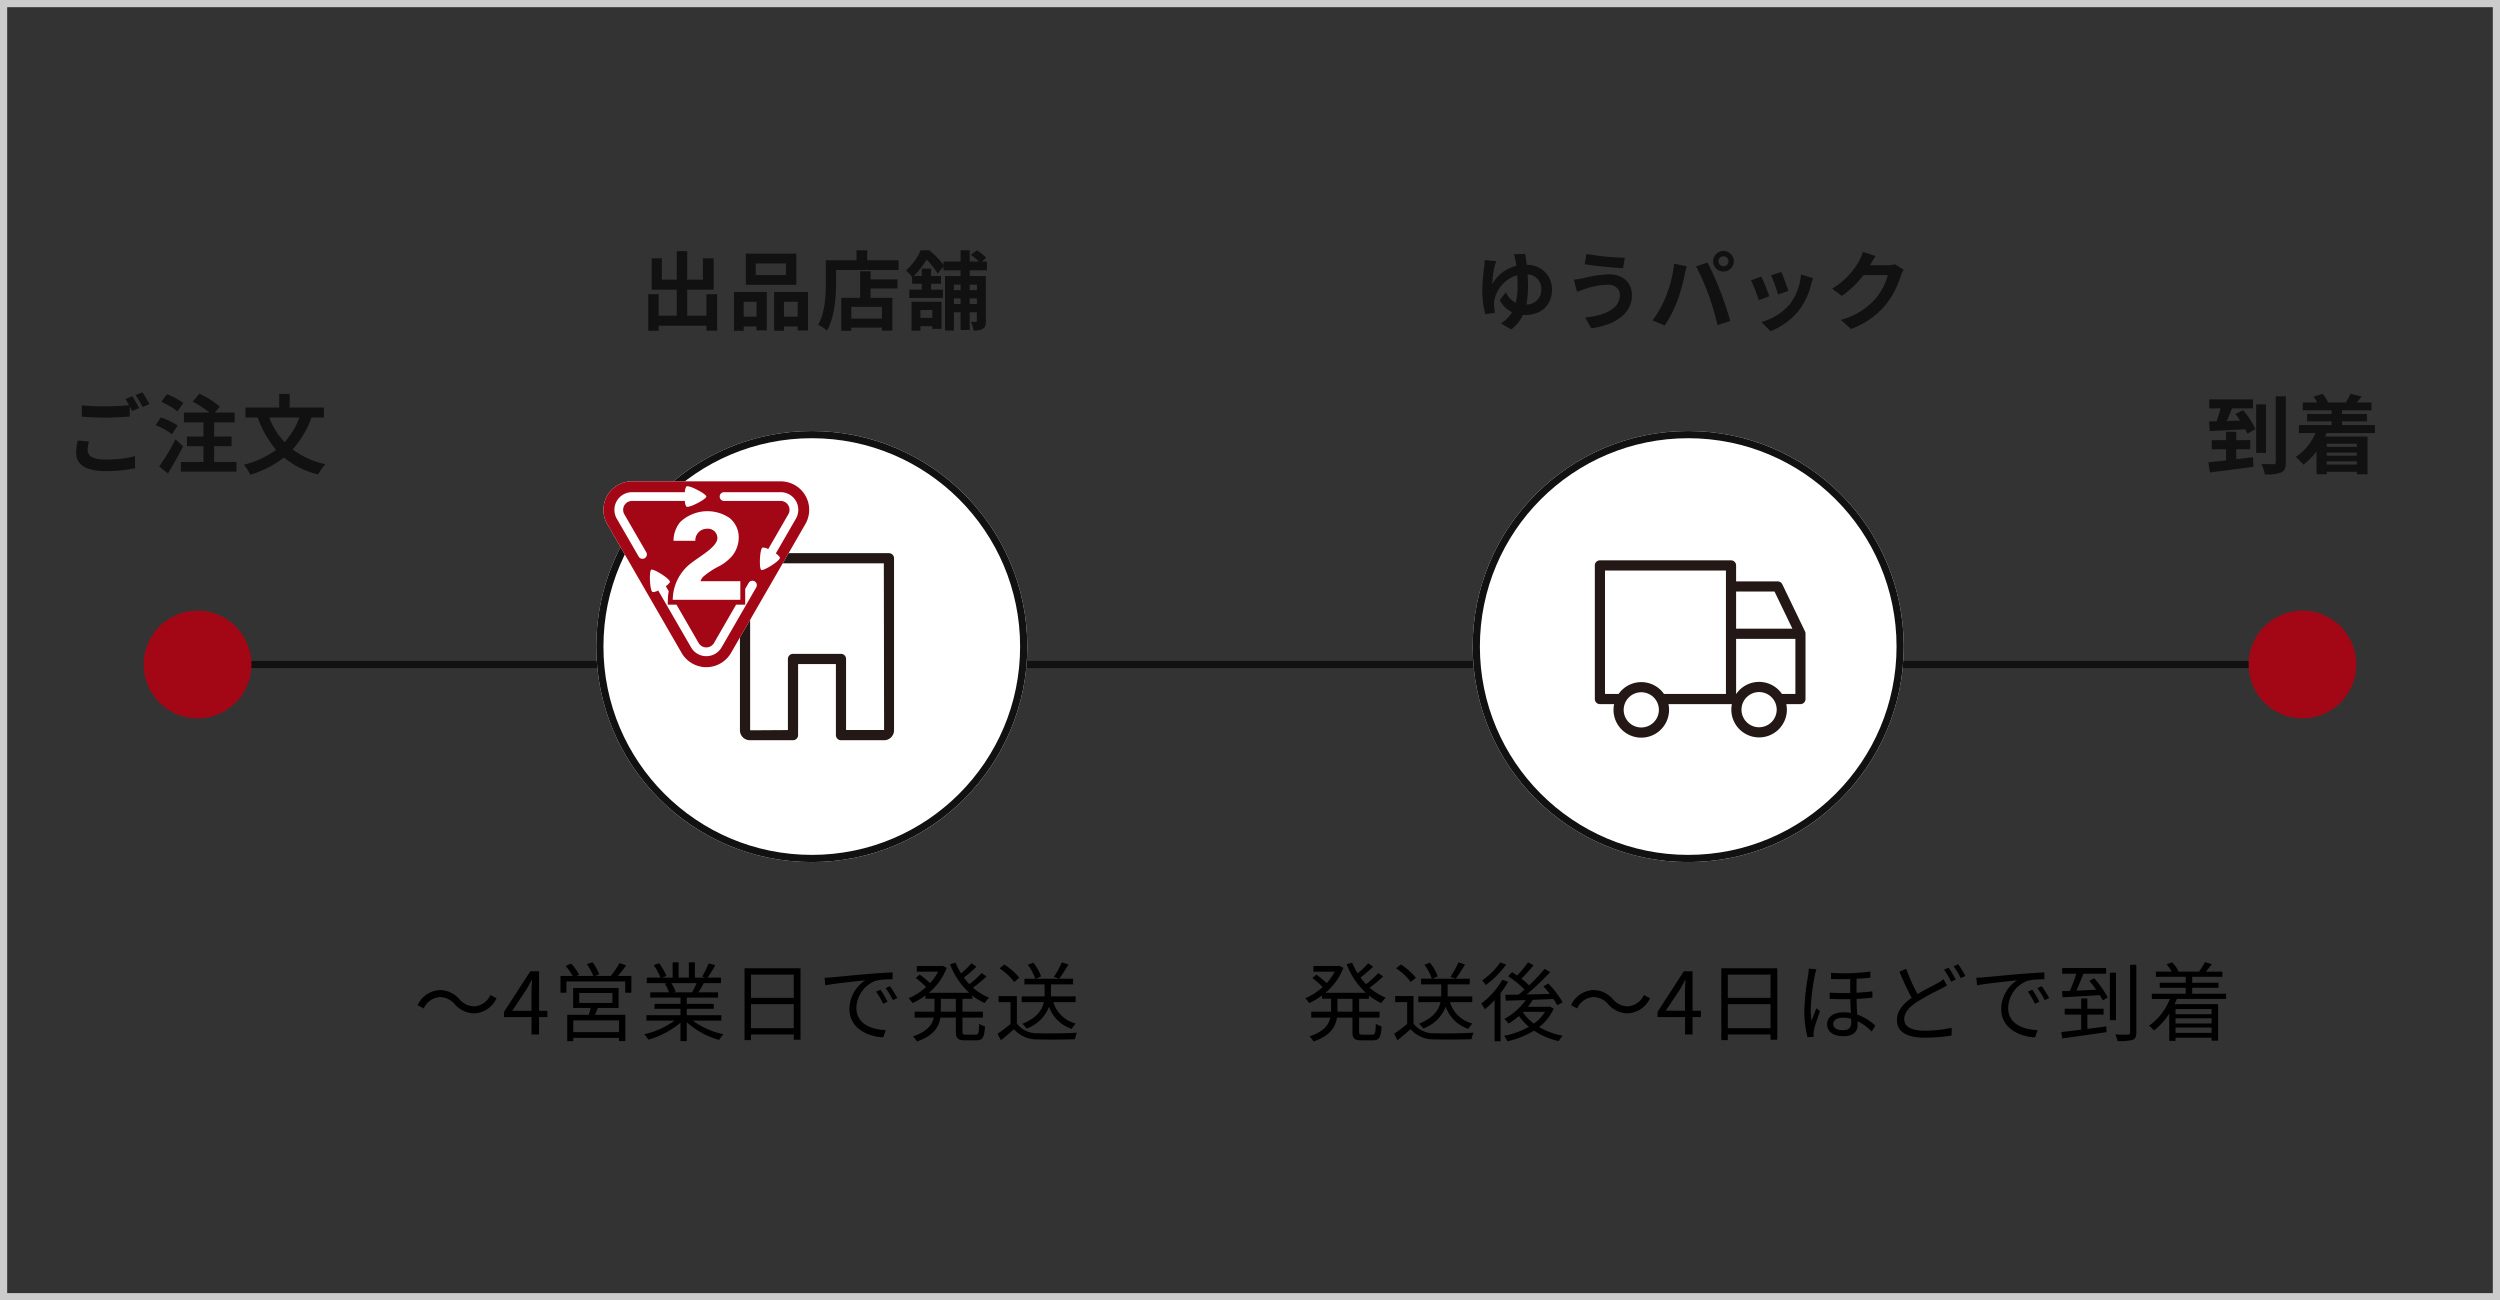 <svg xmlns="http://www.w3.org/2000/svg" width="348" height="181" viewBox="0 0 348 181"><rect x="0" y="0" width="348" height="181" fill="#333333" stroke="none"/><defs><style>.a,.b,.g,.k{fill:none;}.a{stroke:#ccc;}.b,.e{stroke:#111;}.c{fill:#111;}.d{fill:#a30716;}.e,.i{fill:#fff;}.f{fill:#094;}.g{stroke:#231815;stroke-linecap:round;stroke-linejoin:round;stroke-width:1.7px;}.h{fill:#231815;}.j{stroke:none;}</style></defs><g transform="translate(-14 -907)"><g class="a" transform="translate(14 907)"><rect class="j" width="348" height="181"/><rect class="k" x="0.5" y="0.5" width="347" height="180"/></g><line class="b" x2="293" transform="translate(41.5 999.5)"/><path class="c" d="M1.824-3.684A7.934,7.934,0,0,0,1.6-1.968C1.6-.336,2.952.576,5.676.576A18.956,18.956,0,0,0,9.8.18L9.792-1.5a16.852,16.852,0,0,1-4.176.468c-1.716,0-2.424-.552-2.424-1.308a4.89,4.89,0,0,1,.192-1.2ZM8.46-9.456a9.132,9.132,0,0,1,.516.864c-.912.084-2.22.156-3.36.156A30.737,30.737,0,0,1,2.388-8.58V-7c.96.072,1.992.132,3.24.132,1.128,0,2.6-.084,3.432-.144V-8.436c.12.24.24.468.336.66l.972-.42c-.228-.444-.66-1.2-.96-1.644ZM9.876-10a12.723,12.723,0,0,1,.972,1.656l.948-.408a13.247,13.247,0,0,0-.972-1.632Zm6.648,1.1a9.369,9.369,0,0,0-2.292-1.224l-.78,1.068a9.061,9.061,0,0,1,2.232,1.32Zm-.792,3.144a9.658,9.658,0,0,0-2.34-1.14l-.732,1.08a9.225,9.225,0,0,1,2.28,1.26Zm-.3,1.908A31.965,31.965,0,0,1,13.164-.06L14.376.9c.72-1.164,1.476-2.532,2.112-3.78ZM20.808-.7v-2.2h2.424V-4.236H20.808V-6.2h2.856V-7.572H20.9l.7-.828a12.027,12.027,0,0,0-2.844-1.788l-.948,1.1a12.839,12.839,0,0,1,2.34,1.512H16.6V-6.2H19.32v1.968H17.028v1.344H19.32V-.7H16.176V.648h7.74V-.7Zm11.868-6.18a10.54,10.54,0,0,1-2.064,3.42,10.365,10.365,0,0,1-2.136-3.42Zm3.408,0V-8.268H31.32v-1.9H29.868v1.9h-4.7v1.392H26.88a14.2,14.2,0,0,0,2.556,4.488A12.62,12.62,0,0,1,24.948-.312a8.066,8.066,0,0,1,.9,1.392,14.25,14.25,0,0,0,4.68-2.4A11.647,11.647,0,0,0,35.28,1.044,7.24,7.24,0,0,1,36.3-.384a11.539,11.539,0,0,1-4.572-2.064,13.107,13.107,0,0,0,2.628-4.428Z" transform="translate(23 972)"/><circle class="d" cx="7.5" cy="7.5" r="7.5" transform="translate(34 992)"/><path class="c" d="M9.336-4.044v2.988H6.66V-4.68h3.684V-9.036h-1.5v2.964H6.66v-3.972H5.2v3.972H3.132V-9.036H1.716V-4.68H5.2v3.624H2.688V-4.044H1.236V1.044H2.688v-.7H9.336v.684h1.488V-4.044ZM20.4-6.708H16.2v-1.62h4.2ZM21.852-9.7H14.82v4.344h7.032ZM16.308-2.988V-.924H14.52V-2.988ZM13.164,1.044H14.52v-.6h1.788v.54h1.428v-5.34H13.164Zm6.96-1.968V-2.988h1.908V-.924ZM18.756-4.356v5.4h1.368v-.6h1.908V1h1.44V-4.356Zm15,3.708H29.5V-2.28h4.26ZM32.184-7.236H30.732v3.7H28.1V1.044H29.5V.6h4.26v.432H35.22V-3.54H32.184V-4.848h3.744v-1.26H32.184Zm-.468-1.536v-1.38H30.228v1.38H25.956v3.024c0,1.728-.084,4.248-1.068,5.964a6.628,6.628,0,0,1,1.236.8c1.08-1.872,1.26-4.836,1.26-6.768V-7.416h8.7V-8.772Zm9.06,6.936v1.08H39.12v-1.08ZM37.884,1.02H39.12V.408h1.656V.78H42.06V-2.988H37.884Zm9.1-6.4v.768h-1v-.768Zm-1,2.7v-.78h1v.78Zm-2.2,0v-.78h.924v.78Zm.924-2.7v.768h-.924v-.768Zm3.672-1.992V-8.592h-.708l.624-.516a6.336,6.336,0,0,0-1.32-1.044l-.84.624a7.921,7.921,0,0,1,1.128.936H45.984v-1.572H44.712v1.572H42.336v.48a12.036,12.036,0,0,0-1.968-2.04H39.156a8.012,8.012,0,0,1-2.064,2.808,4.464,4.464,0,0,1,.876.9V-5.5h1.344v.816h-1.74v1.152h4.68V-4.68H40.608V-5.5h1.38V-6.588h-1.38v-1.02h-1.3v1.02h-1.1a11.36,11.36,0,0,0,1.776-2.28,11.1,11.1,0,0,1,1.548,1.956l.8-1.008v.552h2.376v.792h-2.16V1h1.236V-1.536h.924V.936h1.272V-1.536h1V-.348c0,.108-.036.144-.144.144a6.215,6.215,0,0,1-.684,0,4.02,4.02,0,0,1,.36,1.212A2.409,2.409,0,0,0,47.82.768c.336-.216.408-.54.408-1.092V-6.576H45.984v-.792Z" transform="translate(103 952)"/><path d="M-38.016-2.94a3.584,3.584,0,0,0,3.132-2.1l-.852-.456A2.647,2.647,0,0,1-38-3.912a2.77,2.77,0,0,1-2.04-.984,3.6,3.6,0,0,0-2.7-1.284,3.584,3.584,0,0,0-3.132,2.1l.852.456a2.647,2.647,0,0,1,2.268-1.584,2.751,2.751,0,0,1,2.04.984A3.638,3.638,0,0,0-38.016-2.94ZM-32.7-3.3l2-3c.252-.432.492-.864.708-1.3h.048c-.024.456-.072,1.164-.072,1.6v2.7Zm4.9,0h-1.164V-8.8H-30.18l-3.66,5.652v.72h3.828V0h1.044V-2.424H-27.8Zm9.972,2.976H-24.2V-1.956h6.372Zm-5.544-5.448h4.62v1.38h-4.62ZM-17.892-3.7V-6.468h-6.324V-3.7h2.448c-.072.312-.18.66-.264.96h-3.012V.924h.84V.468h6.372V.912h.876V-2.736H-21.18c.132-.3.264-.624.384-.96ZM-18-8.148a18.576,18.576,0,0,0,1.164-1.476l-.924-.312a11.566,11.566,0,0,1-1.224,1.788h-2.184l.588-.228a7.967,7.967,0,0,0-.936-1.68l-.78.264a8.91,8.91,0,0,1,.888,1.644h-2.34l.36-.168A7.457,7.457,0,0,0-24.5-9.876l-.756.336a9.775,9.775,0,0,1,.972,1.392H-25.98v2.34h.828V-7.38h8.184v1.572h.852v-2.34Zm10.968,1A10.97,10.97,0,0,1-7.644-5.9l.12.036h-2.82l.384-.084a4.663,4.663,0,0,0-.6-1.2Zm3.444,5.22v-.756H-8.4v-.888h3.756V-4.26H-8.4v-.876h4.344v-.732H-6.78c.24-.36.5-.828.744-1.284h2.4V-7.92H-5.5A16.78,16.78,0,0,0-4.44-9.648l-.912-.24a13.614,13.614,0,0,1-.912,1.824l.444.144H-7.272v-2.124h-.84V-7.92H-9.54v-2.124h-.828V-7.92h-1.476l.612-.228a8.271,8.271,0,0,0-1.02-1.764l-.756.252a9.354,9.354,0,0,1,.948,1.74h-1.908v.768h2.928l-.42.084a5.039,5.039,0,0,1,.588,1.2h-2.616v.732h4.212v.876h-3.612v.684h3.612v.888h-4.74v.756h3.924a11.565,11.565,0,0,1-4.236,1.9,3.821,3.821,0,0,1,.576.756A12.059,12.059,0,0,0-9.276-1.644V.912H-8.4V-1.7A11.328,11.328,0,0,0-3.888.756a3.209,3.209,0,0,1,.6-.792,10.979,10.979,0,0,1-4.284-1.9ZM.54-.876V-4.224H6.492V-.876ZM6.492-8.34V-5.1H.54V-8.34ZM-.36-9.216v10h.9V0H6.492V.732h.936V-9.216ZM18.564-6.228l-.612.264a11.14,11.14,0,0,1,.984,1.692l.612-.288A14.243,14.243,0,0,0,18.564-6.228Zm1.308-.5-.6.276a10.688,10.688,0,0,1,1.02,1.668l.624-.288A18.126,18.126,0,0,0,19.872-6.732ZM10.776-7.9l.108,1.056c1.284-.264,4.524-.576,5.568-.7a4.8,4.8,0,0,0-2.208,4.008C14.244-.876,16.752.3,18.948.4L19.3-.612c-1.932-.072-4.092-.8-4.092-3.12a4.155,4.155,0,0,1,2.712-3.756,9.846,9.846,0,0,1,2.328-.192v-.96c-.792.036-1.908.1-3.2.2-2.184.192-4.428.408-5.208.48C11.6-7.932,11.232-7.908,10.776-7.9ZM29.052-3.18H26.964V-4.968h2.088Zm2.3-1.788v-.456A7.634,7.634,0,0,0,33.072-4.38a4.128,4.128,0,0,1,.612-.744A7.8,7.8,0,0,1,31.44-6.516a17.794,17.794,0,0,0,1.884-1.56l-.672-.468A15.634,15.634,0,0,1,30.948-7a8.148,8.148,0,0,1-.78-.924A18.573,18.573,0,0,0,31.92-9.432l-.672-.48A14.03,14.03,0,0,1,29.772-8.5a8.783,8.783,0,0,1-.756-1.5l-.768.228A10.341,10.341,0,0,0,30.924-5.8h-5.64a8.373,8.373,0,0,0,2.5-3.48l-.588-.288-.156.036h-3.42v.792h2.976a8.406,8.406,0,0,1-1.116,1.584,16.687,16.687,0,0,0-1.452-1.176l-.552.468a12.72,12.72,0,0,1,1.44,1.26,8.3,8.3,0,0,1-2.436,1.56,4.827,4.827,0,0,1,.552.672,9.833,9.833,0,0,0,1.788-1.056v.456h1.26V-3.18h-2.76v.828H25.98c-.216,1-.9,1.944-2.9,2.616a3.482,3.482,0,0,1,.564.708c2.352-.816,3.06-2.04,3.252-3.324h2.16v1.92c0,.984.264,1.248,1.272,1.248H31.9c.876,0,1.128-.42,1.212-1.944a2.458,2.458,0,0,1-.8-.372C32.256-.216,32.2.024,31.824.024H30.456c-.408,0-.48-.072-.48-.444V-2.352H32.82V-3.18H29.976V-4.968Zm12.456-5.076A11.887,11.887,0,0,1,42.7-8.028l.732.264c.4-.5.876-1.3,1.3-1.98ZM45.732-4.5v-.8H42.288a2.924,2.924,0,0,0,.012-.324V-6.972h3.072v-.792H40.2l.72-.324A6.664,6.664,0,0,0,39.828-10l-.756.3A6.628,6.628,0,0,1,40.1-7.764H38.6v.792h2.808V-5.64A3.258,3.258,0,0,1,41.4-5.3H38.22v.8H41.3c-.216,1.032-.912,2.172-2.988,3.012a4.225,4.225,0,0,1,.588.66,5.252,5.252,0,0,0,3.132-3.036A4.952,4.952,0,0,0,45.192-.78a3.046,3.046,0,0,1,.564-.744A4.385,4.385,0,0,1,42.624-4.5ZM37.884-7.9A8.884,8.884,0,0,0,35.8-9.744l-.66.54a8.279,8.279,0,0,1,2.04,1.9ZM37.548-5.34H35v.84h1.668v3.036A20.038,20.038,0,0,1,34.848-.1l.48.9C35.964.288,36.564-.228,37.14-.732a4.276,4.276,0,0,0,3.4,1.416c1.32.048,3.78.024,5.088-.024a4.06,4.06,0,0,1,.288-.912c-1.4.1-4.068.132-5.376.084a3.493,3.493,0,0,1-2.988-1.344Z" transform="translate(118 1051)"/><g transform="translate(0 243)"><g class="e" transform="translate(97 724)"><circle class="j" cx="30" cy="30" r="30"/><circle class="k" cx="30" cy="30" r="29.5"/></g><g transform="translate(117 741)"><path class="f" d="M20,36.5" transform="translate(-9.275 -9.751)"/><path class="g" d="M20,7.026" transform="translate(-9.275 -4.877)"/><path class="h" d="M27.216,30.491h-6a.709.709,0,0,1-.709-.709v-9.89H15.246v9.89a.709.709,0,0,1-.709.709h-6A1.385,1.385,0,0,1,7.15,29.109V5.16a.709.709,0,0,1,.709-.709H27.891a.709.709,0,0,1,.709.709V29.109A1.385,1.385,0,0,1,27.216,30.491ZM8.569,5.869v23.24l5.258-.032v-9.9a.709.709,0,0,1,.709-.709h6.677a.709.709,0,0,1,.709.709v9.891h5.293l-.035-23.2Z" transform="translate(-7.15 -4.451)"/></g></g><circle class="d" cx="7.5" cy="7.5" r="7.5" transform="translate(327 992)"/><path class="c" d="M4.284-1.08V-2.46H6.24V-3.732H4.284V-4.9H2.868v1.164H.876V-2.46H2.868V-.912C1.944-.8,1.092-.72.4-.648L.624.768C2.244.552,4.536.276,6.672-.024L6.624-1.356ZM4.176-7.368c.216.276.444.588.66.912-.636.024-1.272.048-1.872.06.252-.552.5-1.164.732-1.752H6.612v-1.26H.528v1.26H2.1c-.144.576-.348,1.224-.552,1.788L.5-6.336.588-5c1.332-.06,3.18-.144,4.956-.24a5.512,5.512,0,0,1,.288.624L6.96-5.268A12.43,12.43,0,0,0,5.232-7.92ZM8.424-8.712H7.056v6.756H8.424ZM9.78-9.828V-.66c0,.2-.072.264-.288.276-.24,0-.972,0-1.692-.036a5.919,5.919,0,0,1,.468,1.464A5.823,5.823,0,0,0,10.536.768c.48-.216.648-.624.648-1.428V-9.828Zm11.292,6.6V-2.8H16.884v-.432ZM16.884-.336V-.78h4.188v.444Zm4.188-1.236H16.884V-2h4.188Zm2.52-3.144V-5.832H19.008v-.516h3.48V-7.38h-3.48v-.5h4.1v-1.1h-2.04c.2-.24.432-.516.672-.828l-1.56-.372a6.59,6.59,0,0,1-.624,1.176l.084.024H17l.06-.024a4.2,4.2,0,0,0-.768-1.176l-1.26.4a5.1,5.1,0,0,1,.516.8h-2v1.1h4.008v.5H14.148v1.032h3.408v.516H13.008v1.116h2.3a7.306,7.306,0,0,1-2.748,3.324A8.163,8.163,0,0,1,13.632-.324,9.124,9.124,0,0,0,15.456-2.16V1.02h1.428V.672h4.188V1.02H22.56V-4.236h-5.9c.072-.156.132-.312.192-.48Z" transform="translate(321 972)"/><g transform="translate(0 243)"><g class="e" transform="translate(219 724)"><circle class="j" cx="30" cy="30" r="30"/><circle class="k" cx="30" cy="30" r="29.5"/></g><path class="h" d="M81.934,14.5,78.768,7.931a.707.707,0,0,0-.638-.4H72.338V5.307A.706.706,0,0,0,71.63,4.6H53.38a.707.707,0,0,0-.708.707v18.6a.707.707,0,0,0,.708.707h1.979a3.865,3.865,0,1,0,7.646.8,3.9,3.9,0,0,0-.085-.8h8.83a3.866,3.866,0,1,0,7.655.77,3.911,3.911,0,0,0-.077-.77H81.3A.708.708,0,0,0,82,23.905v-9.1A.707.707,0,0,0,81.934,14.5ZM77.685,8.946l2.489,5.165H72.338V8.946ZM59.139,27.864a2.45,2.45,0,1,1,2.45-2.451A2.454,2.454,0,0,1,59.139,27.864ZM67.047,23.2H62.3a3.849,3.849,0,0,0-6.317,0H54.088V6.016H70.922V23.2Zm8.491,4.636a2.45,2.45,0,1,1,2.451-2.45A2.453,2.453,0,0,1,75.538,27.832ZM78.722,23.2a3.856,3.856,0,0,0-6.368,0h-.016v-7.67h8.251V23.2Z" transform="translate(183.328 737.4)"/></g><path d="M-57.738-3.18h-2.088V-4.968h2.088Zm2.3-1.788v-.456A7.634,7.634,0,0,0-53.718-4.38a4.128,4.128,0,0,1,.612-.744A7.8,7.8,0,0,1-55.35-6.516a17.794,17.794,0,0,0,1.884-1.56l-.672-.468A15.634,15.634,0,0,1-55.842-7a8.148,8.148,0,0,1-.78-.924A18.573,18.573,0,0,0-54.87-9.432l-.672-.48A14.029,14.029,0,0,1-57.018-8.5a8.783,8.783,0,0,1-.756-1.5l-.768.228A10.341,10.341,0,0,0-55.866-5.8h-5.64a8.373,8.373,0,0,0,2.5-3.48l-.588-.288-.156.036h-3.42v.792H-60.2a8.406,8.406,0,0,1-1.116,1.584,16.687,16.687,0,0,0-1.452-1.176l-.552.468a12.72,12.72,0,0,1,1.44,1.26,8.3,8.3,0,0,1-2.436,1.56,4.827,4.827,0,0,1,.552.672,9.833,9.833,0,0,0,1.788-1.056v.456h1.26V-3.18h-2.76v.828h2.664c-.216,1-.9,1.944-2.9,2.616a3.483,3.483,0,0,1,.564.708C-60.8.156-60.09-1.068-59.9-2.352h2.16v1.92c0,.984.264,1.248,1.272,1.248h1.572c.876,0,1.128-.42,1.212-1.944a2.459,2.459,0,0,1-.8-.372c-.048,1.284-.108,1.524-.48,1.524h-1.368c-.408,0-.48-.072-.48-.444V-2.352h2.844V-3.18h-2.844V-4.968Zm12.456-5.076a11.887,11.887,0,0,1-1.116,2.016l.732.264c.4-.5.876-1.3,1.3-1.98Zm1.92,5.544v-.8H-44.5a2.924,2.924,0,0,0,.012-.324V-6.972h3.072v-.792H-46.59l.72-.324A6.664,6.664,0,0,0-46.962-10l-.756.3a6.628,6.628,0,0,1,1.032,1.932h-1.5v.792h2.808V-5.64a3.258,3.258,0,0,1-.012.336h-3.18v.8h3.084c-.216,1.032-.912,2.172-2.988,3.012a4.225,4.225,0,0,1,.588.66,5.252,5.252,0,0,0,3.132-3.036A4.952,4.952,0,0,0-41.6-.78a3.046,3.046,0,0,1,.564-.744A4.385,4.385,0,0,1-44.166-4.5Zm-7.848-3.4a8.884,8.884,0,0,0-2.088-1.848l-.66.54a8.279,8.279,0,0,1,2.04,1.9Zm-.336,2.556h-2.544v.84h1.668v3.036A20.038,20.038,0,0,1-51.942-.1l.48.9c.636-.516,1.236-1.032,1.812-1.536a4.276,4.276,0,0,0,3.4,1.416c1.32.048,3.78.024,5.088-.024a4.06,4.06,0,0,1,.288-.912c-1.4.1-4.068.132-5.376.084a3.493,3.493,0,0,1-2.988-1.344Zm12.084-4.692a9.593,9.593,0,0,1-2.52,2.5,5.214,5.214,0,0,1,.5.648,12.736,12.736,0,0,0,2.832-2.844Zm.288,2.424A11.191,11.191,0,0,1-39.81-4.3a6.65,6.65,0,0,1,.5.792A12.2,12.2,0,0,0-37.95-4.788V.948h.828V-5.76a13.718,13.718,0,0,0,1.044-1.572Zm2.928,4.452h3.024a5.791,5.791,0,0,1-1.56,1.644A6.094,6.094,0,0,1-34-3.084Zm3.648-.744-.144.048h-2.88a7.4,7.4,0,0,0,.672-.972l2.892-.108a7.7,7.7,0,0,1,.528.876l.744-.432a13.553,13.553,0,0,0-1.98-2.592l-.7.372A13.093,13.093,0,0,1-30.27-5.64c-1.092.024-2.2.048-3.216.072a40.731,40.731,0,0,0,3.276-3.12L-31-9.132A22.893,22.893,0,0,1-33.15-6.84a9.721,9.721,0,0,0-1.068-.924c.54-.528,1.164-1.236,1.692-1.872l-.78-.408A14.821,14.821,0,0,1-34.818-8.2c-.24-.18-.48-.336-.708-.48l-.54.564a15.25,15.25,0,0,1,2.28,1.848c-.276.264-.564.492-.828.72l-1.848.024.072.816c.78-.024,1.74-.048,2.772-.084A8.884,8.884,0,0,1-36.606-2.16a3.377,3.377,0,0,1,.6.648A10.714,10.714,0,0,0-34.554-2.58a7.5,7.5,0,0,0,1.38,1.512A11.542,11.542,0,0,1-36.642.192a2.544,2.544,0,0,1,.456.756A11.972,11.972,0,0,0-32.466-.54,10.1,10.1,0,0,0-29.022.924a3.685,3.685,0,0,1,.54-.744,10.764,10.764,0,0,1-3.276-1.212,6.627,6.627,0,0,0,2.04-2.58Zm10.848.96a3.584,3.584,0,0,0,3.132-2.1l-.852-.456a2.647,2.647,0,0,1-2.268,1.584,2.77,2.77,0,0,1-2.04-.984,3.6,3.6,0,0,0-2.7-1.284,3.584,3.584,0,0,0-3.132,2.1l.852.456a2.647,2.647,0,0,1,2.268-1.584,2.751,2.751,0,0,1,2.04.984A3.638,3.638,0,0,0-19.446-2.94Zm5.316-.36,2-3c.252-.432.492-.864.708-1.3h.048c-.024.456-.072,1.164-.072,1.6v2.7Zm4.9,0H-10.4V-8.8H-11.61l-3.66,5.652v.72h3.828V0H-10.4V-2.424h1.164ZM-5.49-.876V-4.224H.462V-.876ZM.462-8.34V-5.1H-5.49V-8.34ZM-6.39-9.216v10h.9V0H.462V.732H1.4V-9.216Zm12.168.048a7.2,7.2,0,0,1-.072.852,33.989,33.989,0,0,0-.54,4.932A14.446,14.446,0,0,0,5.61.384L6.474.312,6.438-.1A2.74,2.74,0,0,1,6.5-.624c.12-.588.552-1.8.84-2.628l-.5-.4c-.192.48-.48,1.212-.672,1.752A12.746,12.746,0,0,1,6.054-3.54,29.958,29.958,0,0,1,6.63-8.28c.048-.216.144-.588.216-.792ZM11.694-1.7c0,.636-.24,1.1-1.164,1.1C9.7-.6,9.186-.888,9.186-1.488c0-.5.552-.852,1.392-.852a3.9,3.9,0,0,1,1.1.156C11.694-1.992,11.694-1.824,11.694-1.7ZM14.634-6c-.66.072-1.4.144-2.208.192V-7.764c.732-.036,1.392-.084,1.932-.144V-8.76a27.453,27.453,0,0,1-5.484.18v.852c.864.036,1.8.036,2.676,0v1.956c-.924.024-1.9.012-2.856-.06v.876c.948.048,1.932.06,2.868.036.012.624.048,1.32.084,1.92A7.213,7.213,0,0,0,10.6-3.084c-1.56,0-2.268.816-2.268,1.644,0,1.116.972,1.68,2.28,1.68,1.284,0,1.968-.588,1.968-1.548,0-.156,0-.336-.012-.54A6.849,6.849,0,0,1,14.538-.4l.5-.84a7.243,7.243,0,0,0-2.52-1.536c-.036-.684-.072-1.452-.084-2.184.816-.036,1.572-.1,2.2-.168Zm9.9-1.7a5.654,5.654,0,0,1-.84.564c-.648.36-1.728.876-2.772,1.512a25.159,25.159,0,0,1-1.584-3.516l-.948.4c.552,1.272,1.176,2.664,1.716,3.636-1.272.888-2.052,1.872-2.052,3.1,0,1.776,1.632,2.448,3.852,2.448A23.2,23.2,0,0,0,25.662.144l.012-1.08a17.5,17.5,0,0,1-3.8.408c-1.872,0-2.808-.612-2.808-1.6,0-.9.66-1.668,1.764-2.4a35.075,35.075,0,0,1,3.288-1.8c.348-.18.636-.336.9-.5Zm.072-1.32a12.4,12.4,0,0,1,.984,1.668l.648-.288A17.21,17.21,0,0,0,25.254-9.3Zm1.332-.48a9.937,9.937,0,0,1,1,1.656l.648-.3A15.026,15.026,0,0,0,26.574-9.78ZM36.894-6.228l-.612.264a11.14,11.14,0,0,1,.984,1.692l.612-.288A14.243,14.243,0,0,0,36.894-6.228Zm1.308-.5-.6.276a10.689,10.689,0,0,1,1.02,1.668l.624-.288A18.126,18.126,0,0,0,38.2-6.732ZM29.106-7.9l.108,1.056c1.284-.264,4.524-.576,5.568-.7a4.8,4.8,0,0,0-2.208,4.008C32.574-.876,35.082.3,37.278.4l.348-1.008c-1.932-.072-4.092-.8-4.092-3.12a4.155,4.155,0,0,1,2.712-3.756,9.846,9.846,0,0,1,2.328-.192v-.96c-.792.036-1.908.1-3.2.2-2.184.192-4.428.408-5.208.48C29.934-7.932,29.562-7.908,29.106-7.9ZM44.562-.78V-2.772h2.256v-.816H44.562V-5.016H43.7v1.428H41.406v.816H43.7v2.1c-1.056.132-2.016.252-2.772.336l.144.888C42.654.324,44.994,0,47.226-.324l-.024-.8Zm.276-6.684c.312.372.648.8.948,1.236-.96.048-1.908.084-2.76.12.336-.708.684-1.6.984-2.352h3.168v-.792h-6.12v.792h1.956a20.3,20.3,0,0,1-.888,2.388l-1.092.048.072.852c1.368-.084,3.3-.18,5.184-.312.168.276.3.528.408.744l.7-.42a13.889,13.889,0,0,0-1.9-2.676ZM48.546-8.6h-.852V-2h.852Zm1.968-1.1v9.42c0,.228-.072.288-.288.3s-.984.012-1.764-.024a5.157,5.157,0,0,1,.3.924A7.455,7.455,0,0,0,50.838.756c.4-.156.54-.432.54-1.044v-9.42ZM61.854-3.54v.72H56.838v-.72ZM56.838-.228V-.972h5.016v.744Zm5.016-1.308H56.838v-.72h5.016ZM63.87-4.944v-.732H59.154V-6.5h3.66v-.7h-3.66v-.828h4.2v-.72h-2.3c.264-.3.552-.672.828-1.044l-.936-.276A10.775,10.775,0,0,1,60.126-8.8l.132.048H57.09l.144-.06a4.433,4.433,0,0,0-.876-1.236l-.768.276a6.786,6.786,0,0,1,.708,1.02H54.1v.72h4.152V-7.2H54.63v.7h3.624v.828H53.538v.732h2.508a8.277,8.277,0,0,1-2.892,3.72,5.007,5.007,0,0,1,.672.66A9.367,9.367,0,0,0,55.962-2.9V.888h.876V.456h5.016V.864h.912V-4.224h-6.06c.108-.24.216-.48.312-.72Z" transform="translate(260 1051)"/><path class="c" d="M7.476-2.616A12.7,12.7,0,0,0,7.7-5.136c0-.564-.024-1.128-.06-1.668a1.964,1.964,0,0,1,1.9,2.1A2.008,2.008,0,0,1,7.476-2.616Zm-1.728-7a7.6,7.6,0,0,1,.2.828c.048.228.084.492.132.8A5.137,5.137,0,0,0,2.736-5.448a11.241,11.241,0,0,1,.312-2.484c.06-.2.144-.468.228-.72l-1.62-.132a3.768,3.768,0,0,1-.036.708,33.855,33.855,0,0,0-.288,3.5,12.612,12.612,0,0,0,.42,3.3l1.356-.18a8.244,8.244,0,0,1-.144-1.164,3.111,3.111,0,0,1,.048-.576A4.585,4.585,0,0,1,6.2-6.7c.024.5.048,1.032.048,1.548a8.942,8.942,0,0,1-.264,2.3A3.107,3.107,0,0,1,4.62-4.32L3.768-3.24a3.639,3.639,0,0,0,1.7,1.692A4.057,4.057,0,0,1,3.912.012l1.44.84a5.1,5.1,0,0,0,1.632-2A1.3,1.3,0,0,0,7.2-1.14c2.544,0,3.84-1.548,3.84-3.588a3.383,3.383,0,0,0-3.516-3.4c-.072-.624-.156-1.164-.216-1.524ZM20.484-3.948c0,1.86-1.884,2.82-4.836,3.156L16.512.7c3.3-.456,5.652-2.04,5.652-4.584,0-1.86-1.32-2.928-3.2-2.928a16.463,16.463,0,0,0-3.588.54,11.651,11.651,0,0,1-1.3.2L14.52-4.38c.348-.12.8-.3,1.152-.408a10.663,10.663,0,0,1,3.1-.576C19.884-5.376,20.484-4.728,20.484-3.948ZM15.828-9.66l-.24,1.44c1.368.24,3.948.468,5.34.564l.24-1.464A33.566,33.566,0,0,1,15.828-9.66ZM34.212-8.628a.7.7,0,0,1,.7-.7.7.7,0,0,1,.7.7.694.694,0,0,1-.7.684A.694.694,0,0,1,34.212-8.628Zm-.744,0A1.442,1.442,0,0,0,34.908-7.2a1.442,1.442,0,0,0,1.44-1.428,1.444,1.444,0,0,0-1.44-1.44A1.444,1.444,0,0,0,33.468-8.628ZM26.9-3.732A14.458,14.458,0,0,1,25.032-.4l1.68.708A16.5,16.5,0,0,0,28.488-3.12a30.006,30.006,0,0,0,1.02-3.612c.048-.264.18-.852.288-1.2l-1.752-.36A17.291,17.291,0,0,1,26.9-3.732Zm5.928-.252A37.079,37.079,0,0,1,34.08.252l1.776-.576c-.336-1.188-.972-3.108-1.4-4.188-.444-1.164-1.272-3-1.764-3.936l-1.6.516A33.616,33.616,0,0,1,32.832-3.984ZM42.96-7.14l-1.428.468A19.988,19.988,0,0,1,42.5-4.008l1.44-.5C43.776-5.064,43.188-6.624,42.96-7.14ZM45.7-6.8a8.088,8.088,0,0,1-1.524,4.116A8.074,8.074,0,0,1,40.188-.18L41.448,1.1a9.371,9.371,0,0,0,4.02-2.976A9.676,9.676,0,0,0,47.1-5.388c.072-.24.144-.492.288-.876Zm-5.52.3-1.44.516a24.238,24.238,0,0,1,1.092,2.772l1.464-.552C41.052-4.44,40.476-5.892,40.176-6.5ZM58.764-8.22a3.848,3.848,0,0,1-1.044.144H55.308l.036-.06c.144-.264.444-.8.732-1.224l-1.752-.576a5.773,5.773,0,0,1-.54,1.26A10.566,10.566,0,0,1,50.04-4.812l1.344,1a13.678,13.678,0,0,0,3.024-2.9H57.78a8.53,8.53,0,0,1-1.7,3.276A9.564,9.564,0,0,1,51.24-.48L52.656.792A11.305,11.305,0,0,0,57.5-2.592,12.521,12.521,0,0,0,59.592-6.6a4.8,4.8,0,0,1,.4-.864Z" transform="translate(219 952)"/><g transform="translate(-885 196)"><path class="i" d="M159.111,30.2H138.421a3.965,3.965,0,0,0-3.44,5.955l10.343,17.921a3.969,3.969,0,0,0,6.882,0l5.356-9.281,4.986-8.64a3.963,3.963,0,0,0-3.438-5.955Z" transform="translate(848.554 747.804)"/><path class="d" d="M159.111,30.2H138.421a3.965,3.965,0,0,0-3.44,5.955l10.343,17.921a3.969,3.969,0,0,0,6.882,0l10.343-17.921a3.963,3.963,0,0,0-3.438-5.955ZM153.5,44.1v2.59h-9.409a6.505,6.505,0,0,1,2.637-5.168c.753-.568,1.564-1.071,2.308-1.667.785-.627,1.237-1.191,1.271-1.71a1.314,1.314,0,0,0-1.469-1.346,1.612,1.612,0,0,0-1.6,1.678h-3.04a4.159,4.159,0,0,1,.93-2.61,5.51,5.51,0,0,1,6.855-.582,3.466,3.466,0,0,1,1.294,2.776,4.135,4.135,0,0,1-.862,2.458,6.319,6.319,0,0,1-1.987,1.557,10.352,10.352,0,0,0-2.083,1.391,1.621,1.621,0,0,0-.391.634Zm-13.315-3.2a.606.606,0,0,1-.832-.221s-3.044-5.28-3.06-5.293a2.52,2.52,0,0,1-.32-1.225,2.452,2.452,0,0,1,2.449-2.453h7.358a1.578,1.578,0,0,1,.2-.784c.3-.295,2.792,1.028,2.792,1.392s-2.494,1.687-2.792,1.387a1.525,1.525,0,0,1-.2-.775h-7.358a1.233,1.233,0,0,0-1.234,1.232,1.256,1.256,0,0,0,.161.618l3.056,5.286A.6.6,0,0,1,140.183,40.9Zm15.536,4.049-4.83,8.36a2.452,2.452,0,0,1-3.347.9,2.365,2.365,0,0,1-.9-.9l-4.575-7.919a1.618,1.618,0,0,1-.769.22c-.416-.114-.518-2.928-.2-3.11s2.7,1.307,2.6,1.723a1.706,1.706,0,0,1-.58.562c.029.048.18.311.411.71a7.875,7.875,0,0,0-.12,1.175l-.02.7h1.225c1.335,2.312,3.083,5.334,3.083,5.334a1.175,1.175,0,0,0,.45.446,1.232,1.232,0,0,0,1.683-.446l-.005.032c.059-.129.18-.337.414-.744l2.667-4.622h1.271v-2.2l.477-.827a.615.615,0,0,1,.839-.225A.623.623,0,0,1,155.719,44.953Zm5.516-9.556-2.8,4.847a1.57,1.57,0,0,1,.575.564c.111.409-2.278,1.906-2.6,1.724s-.218-3.006.2-3.117a1.608,1.608,0,0,1,.773.221c1-1.737,2.8-4.854,2.8-4.854a1.211,1.211,0,0,0,.162-.618,1.233,1.233,0,0,0-1.233-1.232h-7.9a.611.611,0,0,1,0-1.221h7.9a2.45,2.45,0,0,1,2.453,2.453A2.5,2.5,0,0,1,161.235,35.4Z" transform="translate(848.554 747.804)"/></g></g></svg>
